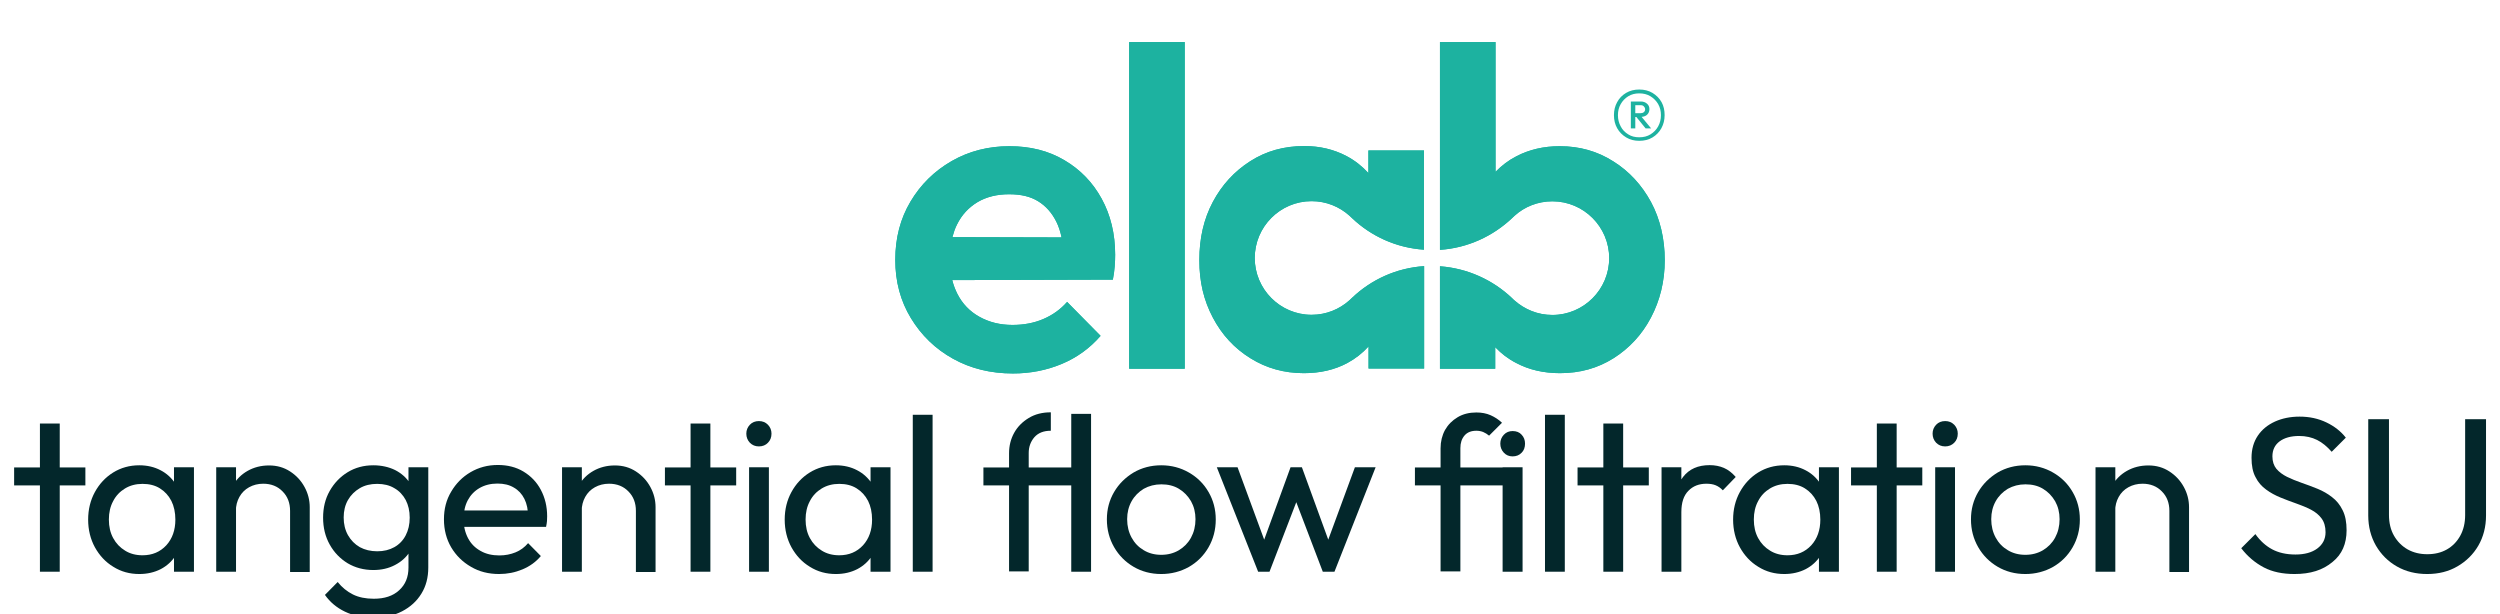 <?xml version="1.0" encoding="UTF-8"?> <!-- Generator: Adobe Illustrator 28.1.0, SVG Export Plug-In . SVG Version: 6.00 Build 0) --> <svg xmlns="http://www.w3.org/2000/svg" xmlns:xlink="http://www.w3.org/1999/xlink" version="1.1" id="BLACK" x="0px" y="0px" viewBox="0 0 1628 400" style="enable-background:new 0 0 1628 400;" xml:space="preserve"> <style type="text/css"> .st0{fill:#1DB2A0;} .st1{fill:#03272B;} </style> <g> <g> <g> <g> <path class="st0" d="M1069,76.1c1.4-0.1,2.6-0.5,3.5-1.3c1-0.9,1.6-2.2,1.6-3.7s-0.5-2.7-1.6-3.6c-1-0.9-2.4-1.4-4-1.4h-6.5 v17.5h2.9v-7.4h0.7l6,7.4h3.6L1069,76.1L1069,76.1z M1064.9,73.7v-5.2h3.5c0.9,0,1.5,0.2,2.1,0.8c0.5,0.5,0.8,1.1,0.8,1.8 c0,0.8-0.2,1.4-0.8,1.9s-1.2,0.7-2.1,0.7C1068.4,73.7,1064.9,73.7,1064.9,73.7z"></path> <path class="st0" d="M1082,66.5c-1.4-2.5-3.4-4.5-5.9-6s-5.4-2.2-8.6-2.2s-6.1,0.7-8.6,2.2s-4.4,3.4-5.8,6 c-1.4,2.5-2.1,5.3-2.1,8.5s0.7,6,2.1,8.5s3.4,4.5,5.9,6s5.3,2.2,8.5,2.2s6.1-0.7,8.6-2.2s4.4-3.5,5.8-6c1.4-2.6,2.1-5.4,2.1-8.5 S1083.4,69,1082,66.5L1082,66.5z M1079.8,82.3c-1.2,2.2-2.9,3.9-5,5.2c-2.1,1.3-4.5,1.9-7.3,1.9s-5.2-0.6-7.2-1.9 c-2.1-1.3-3.8-3-4.9-5.2c-1.2-2.2-1.8-4.6-1.8-7.3s0.6-5.1,1.8-7.2c1.2-2.1,2.8-3.8,4.9-5.1c2.1-1.3,4.5-1.9,7.2-1.9 s5.2,0.6,7.3,1.9c2.1,1.3,3.8,3,5,5.1s1.8,4.5,1.8,7.2S1081,80.1,1079.8,82.3z"></path> </g> <path class="st0" d="M693.1,104.3c-10.3-6.1-22.2-9.1-35.8-9.1s-26.3,3.2-37.6,9.7s-20.2,15.3-26.8,26.4S583,155,583,169.2 s3.4,26.8,10.2,38s15.9,20,27.4,26.4s24.5,9.6,39,9.6c11.4,0,22-2.1,31.8-6.2c9.8-4.1,18.3-10.2,25.3-18.3l-21.8-22.1 c-4.3,4.9-9.5,8.6-15.6,11.2c-6.1,2.6-12.8,3.8-20,3.8c-8.1,0-15.2-1.8-21.5-5.3s-11.1-8.5-14.4-15c-1.4-2.8-2.5-5.7-3.3-8.9 l104.6-0.3c0.6-3.1,1-6,1.2-8.7c0.2-2.6,0.3-5.1,0.3-7.5c0-13.7-3-25.9-8.8-36.5C711.6,118.8,703.5,110.4,693.1,104.3 M620.2,154.4c0.8-2.9,1.7-5.7,3-8.2c3.1-6.3,7.6-11.1,13.4-14.6c5.8-3.4,12.6-5.1,20.5-5.1s14,1.5,19,4.6s8.9,7.5,11.8,13.3 c1.5,3,2.6,6.4,3.4,10.2L620.2,154.4L620.2,154.4z M735.3,240.1h36.2V27.4h-36.2V240.1L735.3,240.1z M1050.6,105.1 c-10.3-6.6-22-9.9-34.9-9.9c-10.4,0-19.8,2.2-28.1,6.5c-5.3,2.7-9.8,6.2-13.7,10.2V27.4h-36.2v135.3c18.1-1.2,34.5-8.9,46.9-20.6 c0.2-0.2,1.7-1.6,1.7-1.6c6.5-5.9,15.2-9.4,24.6-9.4c20.4,0,37,16.6,37,37s-16.6,37-37,37c-9.5,0-18-3.6-24.6-9.4 c0,0-1.6-1.4-1.8-1.7c-12.4-11.7-28.8-19.3-46.8-20.6v66.7h36v-14c3.9,4.1,8.4,7.6,13.7,10.3c8.3,4.4,17.8,6.6,28.4,6.6 c13,0,24.6-3.2,34.9-9.7c10.3-6.5,18.5-15.3,24.4-26.5s9-23.7,9-37.4s-3-26.8-9-37.9C1069.1,120.5,1061,111.6,1050.6,105.1 M891.1,112.7c-4-4.4-8.8-8.2-14.3-11.1c-8.2-4.3-17.3-6.5-27.5-6.5c-13.2,0-24.9,3.3-35.2,9.9s-18.4,15.4-24.3,26.5 c-5.9,11.1-8.8,23.7-8.8,37.9s2.9,26.2,8.8,37.4c5.9,11.2,14,20,24.5,26.5c10.4,6.5,22,9.7,34.8,9.7c10.6,0,20-2.2,28.1-6.5 c5.4-2.9,10-6.5,14-10.9V240h36.2v-66.7c-18.1,1.2-34.5,8.8-46.9,20.6c-0.2,0.2-1.8,1.7-1.8,1.7c-6.5,5.8-15.1,9.4-24.6,9.4 c-20.4,0-37-16.6-37-37s16.6-37,37-37c9.5,0,18.1,3.6,24.6,9.4c0,0,1.5,1.4,1.7,1.6c12.4,11.8,28.8,19.4,46.9,20.6V98h-36.2 V112.7L891.1,112.7z"></path> </g> <path class="st0" d="M693.1,104.3c-10.3-6.1-22.2-9.1-35.8-9.1s-26.3,3.2-37.6,9.7s-20.2,15.3-26.8,26.4S583,155,583,169.2 s3.4,26.8,10.2,38s15.9,20,27.4,26.4s24.5,9.6,39,9.6c11.4,0,22-2.1,31.8-6.2c9.8-4.1,18.3-10.2,25.3-18.3l-21.8-22.1 c-4.3,4.9-9.5,8.6-15.6,11.2c-6.1,2.6-12.8,3.8-20,3.8c-8.1,0-15.2-1.8-21.5-5.3s-11.1-8.5-14.4-15c-1.4-2.8-2.5-5.7-3.3-8.9 l104.6-0.3c0.6-3.1,1-6,1.2-8.7c0.2-2.6,0.3-5.1,0.3-7.5c0-13.7-3-25.9-8.8-36.5C711.6,118.8,703.5,110.4,693.1,104.3 M620.2,154.4c0.8-2.9,1.7-5.7,3-8.2c3.1-6.3,7.6-11.1,13.4-14.6c5.8-3.4,12.6-5.1,20.5-5.1s14,1.5,19,4.6s8.9,7.5,11.8,13.3 c1.5,3,2.6,6.4,3.4,10.2L620.2,154.4L620.2,154.4z M735.3,240.1h36.2V27.4h-36.2V240.1L735.3,240.1z M1050.6,105.1 c-10.3-6.6-22-9.9-34.9-9.9c-10.4,0-19.8,2.2-28.1,6.5c-5.3,2.7-9.8,6.2-13.7,10.2V27.4h-36.2v135.3c18.1-1.2,34.5-8.9,46.9-20.6 c0.2-0.2,1.7-1.6,1.7-1.6c6.5-5.9,15.2-9.4,24.6-9.4c20.4,0,37,16.6,37,37s-16.6,37-37,37c-9.5,0-18-3.6-24.6-9.4 c0,0-1.6-1.4-1.8-1.7c-12.4-11.7-28.8-19.3-46.8-20.6v66.7h36v-14c3.9,4.1,8.4,7.6,13.7,10.3c8.3,4.4,17.8,6.6,28.4,6.6 c13,0,24.6-3.2,34.9-9.7c10.3-6.5,18.5-15.3,24.4-26.5s9-23.7,9-37.4s-3-26.8-9-37.9C1069.1,120.5,1061,111.6,1050.6,105.1 M891.1,112.7c-4-4.4-8.8-8.2-14.3-11.1c-8.2-4.3-17.3-6.5-27.5-6.5c-13.2,0-24.9,3.3-35.2,9.9s-18.4,15.4-24.3,26.5 c-5.9,11.1-8.8,23.7-8.8,37.9s2.9,26.2,8.8,37.4c5.9,11.2,14,20,24.5,26.5c10.4,6.5,22,9.7,34.8,9.7c10.6,0,20-2.2,28.1-6.5 c5.4-2.9,10-6.5,14-10.9V240h36.2v-66.7c-18.1,1.2-34.5,8.8-46.9,20.6c-0.2,0.2-1.8,1.7-1.8,1.7c-6.5,5.8-15.1,9.4-24.6,9.4 c-20.4,0-37-16.6-37-37s16.6-37,37-37c9.5,0,18.1,3.6,24.6,9.4c0,0,1.5,1.4,1.7,1.6c12.4,11.8,28.8,19.4,46.9,20.6V98h-36.2V112.7 L891.1,112.7z"></path> </g> <g> <path class="st1" d="M9.2,316.1v-11.7h46.4v11.7H9.2z M26,372.3v-96.5h12.9v96.5H26z"></path> <path class="st1" d="M90.7,373.8c-6.2,0-11.8-1.5-16.9-4.7c-5.1-3.1-9-7.3-12-12.7c-2.9-5.3-4.4-11.4-4.4-18 c0-6.7,1.5-12.7,4.4-18s6.9-9.6,11.9-12.7s10.7-4.7,17-4.7c5.2,0,9.8,1.1,13.8,3.2c4.1,2.1,7.3,5.1,9.8,8.9s3.9,8.1,4.2,13.1v20.5 c-0.3,4.9-1.6,9.2-4.1,13c-2.4,3.8-5.7,6.8-9.7,8.9C100.6,372.7,95.9,373.8,90.7,373.8z M92.8,361.6c6.4,0,11.5-2.2,15.5-6.5 c3.9-4.3,5.9-9.9,5.9-16.7c0-4.7-0.9-8.8-2.6-12.2c-1.8-3.5-4.3-6.2-7.5-8.2s-7-2.9-11.3-2.9s-8.1,1-11.4,3s-5.9,4.7-7.7,8.2 c-1.9,3.5-2.8,7.5-2.8,12c0,4.6,0.9,8.6,2.8,12.1s4.5,6.2,7.8,8.2C84.7,360.6,88.5,361.6,92.8,361.6z M113.3,372.3V354l2.4-16.6 l-2.4-16.5v-16.6h13v68H113.3z"></path> <path class="st1" d="M140.8,372.3v-68h12.9v68H140.8z M188.9,372.3v-39.6c0-5.2-1.6-9.4-4.9-12.7c-3.2-3.3-7.4-5-12.6-5 c-3.4,0-6.5,0.8-9.2,2.3s-4.8,3.6-6.3,6.3c-1.5,2.7-2.3,5.7-2.3,9.2l-5.3-3c0-5.2,1.1-9.7,3.4-13.7c2.3-4,5.5-7.2,9.6-9.5 s8.7-3.5,13.9-3.5s9.7,1.3,13.7,3.9s7.1,5.9,9.4,10.1c2.3,4.2,3.4,8.6,3.4,13.2v42.2h-12.8V372.3z"></path> <path class="st1" d="M243.1,371.2c-6.2,0-11.8-1.5-16.7-4.4c-4.9-3-8.8-7-11.7-12.2s-4.3-11-4.3-17.5s1.4-12.3,4.3-17.4 c2.9-5.1,6.8-9.2,11.7-12.2s10.5-4.5,16.7-4.5c5.3,0,10.1,1.1,14.2,3.1c4.1,2.1,7.4,5,9.8,8.8s3.7,8.2,3.9,13.2v18 c-0.3,5-1.6,9.3-4.1,13.1c-2.4,3.8-5.7,6.7-9.8,8.8C253.1,370.1,248.4,371.2,243.1,371.2z M243.1,402.2c-7,0-13.1-1.3-18.5-3.9 s-9.7-6.2-13-10.9l8.3-8.4c2.8,3.5,6.1,6.2,9.9,8.1c3.8,1.9,8.4,2.8,13.6,2.8c7,0,12.5-1.8,16.5-5.5c4.1-3.7,6.1-8.6,6.1-14.8 v-16.9l2.3-15.3l-2.3-15.2v-17.9h12.9v65.3c0,6.5-1.5,12.2-4.5,17c-3,4.9-7.2,8.7-12.6,11.5S250.2,402.2,243.1,402.2z M245.7,359 c4.2,0,7.9-0.9,11.1-2.7c3.2-1.8,5.7-4.4,7.4-7.7c1.7-3.3,2.6-7.1,2.6-11.5s-0.9-8.2-2.6-11.5c-1.8-3.3-4.2-5.9-7.4-7.7 c-3.1-1.9-6.9-2.8-11.2-2.8s-8.1,0.9-11.3,2.8s-5.8,4.4-7.7,7.7c-1.9,3.3-2.8,7.1-2.8,11.4s0.9,8.1,2.8,11.5 c1.9,3.3,4.4,5.9,7.7,7.8C237.6,358.1,241.4,359,245.7,359z"></path> <path class="st1" d="M325,373.8c-6.8,0-12.9-1.5-18.3-4.7c-5.4-3.1-9.7-7.3-12.9-12.7c-3.1-5.3-4.7-11.4-4.7-18.2 c0-6.7,1.5-12.7,4.7-18c3.1-5.3,7.3-9.6,12.6-12.7c5.3-3.1,11.2-4.7,17.8-4.7c6.3,0,11.9,1.4,16.7,4.3c4.8,2.9,8.6,6.8,11.3,11.9 c2.7,5.1,4.1,10.8,4.1,17.2c0,1,0,2-0.1,3.1s-0.3,2.4-0.6,3.8h-57.4v-10.7h50.4l-4.7,4.2c0-4.6-0.8-8.5-2.4-11.7s-3.9-5.7-6.9-7.4 c-3-1.8-6.5-2.6-10.7-2.6c-4.4,0-8.3,1-11.6,2.9c-3.3,1.9-5.9,4.6-7.7,8c-1.8,3.4-2.7,7.5-2.7,12.2c0,4.8,1,8.9,2.9,12.5 s4.6,6.3,8.2,8.3c3.5,2,7.6,2.9,12.2,2.9c3.8,0,7.3-0.7,10.5-2s5.9-3.3,8.2-6l8.3,8.4c-3.2,3.8-7.2,6.7-12,8.7 C335.4,372.8,330.4,373.8,325,373.8z"></path> <path class="st1" d="M366,372.3v-68h12.9v68H366z M414.1,372.3v-39.6c0-5.2-1.6-9.4-4.9-12.7c-3.2-3.3-7.4-5-12.6-5 c-3.4,0-6.5,0.8-9.2,2.3s-4.8,3.6-6.3,6.3c-1.5,2.7-2.3,5.7-2.3,9.2l-5.3-3c0-5.2,1.1-9.7,3.4-13.7s5.5-7.2,9.6-9.5 s8.7-3.5,13.9-3.5s9.7,1.3,13.7,3.9s7.1,5.9,9.4,10.1s3.4,8.6,3.4,13.2v42.2h-12.8V372.3z"></path> <path class="st1" d="M433,316.1v-11.7h46.4v11.7H433z M449.7,372.3v-96.5h12.9v96.5H449.7z"></path> <path class="st1" d="M494.2,290.7c-2.4,0-4.3-0.8-5.9-2.4c-1.5-1.6-2.3-3.6-2.3-5.9s0.8-4.2,2.3-5.8c1.5-1.6,3.5-2.4,5.9-2.4 s4.3,0.8,5.9,2.4c1.5,1.6,2.3,3.5,2.3,5.8c0,2.4-0.8,4.4-2.3,5.9C498.6,289.9,496.6,290.7,494.2,290.7z M487.8,372.3v-68h12.9v68 H487.8z"></path> <path class="st1" d="M544.3,373.8c-6.2,0-11.8-1.5-16.9-4.7c-5.1-3.1-9-7.3-12-12.7c-2.9-5.3-4.4-11.4-4.4-18 c0-6.7,1.5-12.7,4.4-18s6.9-9.6,11.9-12.7s10.7-4.7,17-4.7c5.2,0,9.8,1.1,13.8,3.2c4.1,2.1,7.3,5.1,9.8,8.9s3.9,8.1,4.2,13.1v20.5 c-0.3,4.9-1.6,9.2-4.1,13c-2.4,3.8-5.7,6.8-9.7,8.9C554.2,372.7,549.6,373.8,544.3,373.8z M546.5,361.6c6.4,0,11.5-2.2,15.5-6.5 c3.9-4.3,5.9-9.9,5.9-16.7c0-4.7-0.9-8.8-2.6-12.2c-1.8-3.5-4.3-6.2-7.5-8.2s-7-2.9-11.3-2.9s-8.1,1-11.4,3 c-3.3,2-5.9,4.7-7.7,8.2c-1.9,3.5-2.8,7.5-2.8,12c0,4.6,0.9,8.6,2.8,12.1c1.9,3.5,4.5,6.2,7.8,8.2 C538.4,360.6,542.2,361.6,546.5,361.6z M566.9,372.3V354l2.4-16.6l-2.4-16.5v-16.6h13v68H566.9z"></path> <path class="st1" d="M594.4,372.3V270.1h12.9v102.2L594.4,372.3L594.4,372.3z"></path> <path class="st1" d="M640.4,316.1v-11.7H703v11.7H640.4z M657.1,372.3v-77.2c0-4.8,1.1-9.2,3.3-13.2s5.4-7.2,9.5-9.7 s8.9-3.7,14.4-3.7v12c-4.7,0-8.2,1.4-10.7,4.2c-2.4,2.8-3.7,6.2-3.7,10.2v77.2h-12.8V372.3z M697.6,372.3V269.5h12.9v102.8 L697.6,372.3L697.6,372.3z"></path> <path class="st1" d="M756.2,373.8c-6.7,0-12.7-1.6-18-4.7s-9.6-7.4-12.7-12.8c-3.1-5.4-4.7-11.4-4.7-18.1c0-6.6,1.6-12.5,4.7-17.8 c3.1-5.3,7.4-9.5,12.7-12.7c5.3-3.1,11.4-4.7,18-4.7s12.6,1.6,18,4.7s9.7,7.3,12.8,12.7c3.1,5.3,4.7,11.3,4.7,17.9 c0,6.7-1.6,12.7-4.7,18.1c-3.1,5.4-7.4,9.7-12.8,12.8C768.8,372.2,762.8,373.8,756.2,373.8z M756.2,361.3c4.3,0,8.1-1,11.5-3 c3.3-2,6-4.7,7.9-8.2s2.9-7.5,2.9-12c0-4.4-1-8.3-2.9-11.7c-2-3.4-4.6-6.1-7.9-8.1c-3.3-2-7.1-2.9-11.4-2.9s-8.1,1-11.5,2.9 c-3.3,2-6,4.7-7.9,8.1s-2.9,7.3-2.9,11.7c0,4.5,1,8.5,2.9,12s4.5,6.2,7.9,8.2C748.1,360.3,751.9,361.3,756.2,361.3z"></path> <path class="st1" d="M819.3,372.3l-26.9-68h13.5l19.5,53h-4.3l19.3-53h7.4l19.3,53h-4.3l19.5-53h13.5l-26.8,68h-7.6l-19.6-51.4 h4.7l-19.8,51.4H819.3z"></path> <path class="st1" d="M921.4,316.1v-11.7H986v11.7H921.4z M938.1,372.3V292c0-4.5,1-8.5,2.9-12c2-3.5,4.7-6.2,8.2-8.3 c3.5-2.1,7.6-3.1,12.2-3.1c3.5,0,6.6,0.6,9.3,1.8c2.7,1.2,5.2,2.8,7.4,4.9l-8.4,8.4c-1.2-1-2.5-1.8-3.9-2.4 c-1.3-0.5-2.8-0.8-4.4-0.8c-3.3,0-5.9,1-7.7,3.1s-2.7,4.8-2.7,8.2v80.3h-12.9V372.3z M985,297.2c-2.3,0-4.2-0.8-5.7-2.4 s-2.3-3.6-2.3-5.9s0.8-4.2,2.3-5.8c1.5-1.6,3.4-2.4,5.7-2.4c2.5,0,4.5,0.8,5.9,2.4c1.5,1.6,2.2,3.5,2.2,5.8c0,2.4-0.7,4.4-2.2,5.9 C989.4,296.4,987.4,297.2,985,297.2z M978.5,372.3v-68h13v68H978.5z"></path> <path class="st1" d="M1006.1,372.3V270.1h12.9v102.2L1006.1,372.3L1006.1,372.3z"></path> <path class="st1" d="M1027.3,316.1v-11.7h46.4v11.7H1027.3z M1044.1,372.3v-96.5h12.9v96.5H1044.1z"></path> <path class="st1" d="M1082,372.3v-68h12.9v68H1082z M1094.9,333.5l-4.9-2.1c0-8.7,2-15.6,6-20.8c4-5.2,9.8-7.7,17.3-7.7 c3.4,0,6.5,0.6,9.3,1.8c2.8,1.2,5.3,3.2,7.7,5.9l-8.4,8.7c-1.4-1.5-3-2.6-4.7-3.3c-1.7-0.7-3.7-1-6-1c-4.8,0-8.7,1.5-11.7,4.6 C1096.4,322.7,1094.9,327.3,1094.9,333.5z"></path> <path class="st1" d="M1161.9,373.8c-6.2,0-11.8-1.5-16.9-4.7c-5.1-3.1-9-7.3-12-12.7c-2.9-5.3-4.4-11.4-4.4-18 c0-6.7,1.5-12.7,4.4-18s6.9-9.6,11.9-12.7s10.7-4.7,17-4.7c5.2,0,9.8,1.1,13.8,3.2c4.1,2.1,7.3,5.1,9.8,8.9s3.9,8.1,4.2,13.1v20.5 c-0.3,4.9-1.6,9.2-4.1,13c-2.4,3.8-5.7,6.8-9.7,8.9C1171.8,372.7,1167.1,373.8,1161.9,373.8z M1164,361.6c6.4,0,11.5-2.2,15.5-6.5 c3.9-4.3,5.9-9.9,5.9-16.7c0-4.7-0.9-8.8-2.6-12.2c-1.8-3.5-4.3-6.2-7.5-8.2s-7-2.9-11.3-2.9s-8.1,1-11.4,3s-5.9,4.7-7.7,8.2 c-1.9,3.5-2.8,7.5-2.8,12c0,4.6,0.9,8.6,2.8,12.1s4.5,6.2,7.8,8.2C1155.9,360.6,1159.7,361.6,1164,361.6z M1184.5,372.3V354 l2.4-16.6l-2.4-16.5v-16.6h13v68H1184.5z"></path> <path class="st1" d="M1205.4,316.1v-11.7h46.4v11.7H1205.4z M1222.2,372.3v-96.5h12.9v96.5H1222.2z"></path> <path class="st1" d="M1266.7,290.7c-2.4,0-4.3-0.8-5.9-2.4c-1.5-1.6-2.3-3.6-2.3-5.9s0.8-4.2,2.3-5.8c1.5-1.6,3.5-2.4,5.9-2.4 s4.3,0.8,5.9,2.4c1.5,1.6,2.3,3.5,2.3,5.8c0,2.4-0.8,4.4-2.3,5.9C1271,289.9,1269.1,290.7,1266.7,290.7z M1260.2,372.3v-68h12.9 v68H1260.2z"></path> <path class="st1" d="M1318.9,373.8c-6.7,0-12.7-1.6-18-4.7s-9.6-7.4-12.7-12.8s-4.7-11.4-4.7-18.1c0-6.6,1.6-12.5,4.7-17.8 s7.4-9.5,12.7-12.7c5.3-3.1,11.4-4.7,18-4.7s12.6,1.6,18,4.7s9.7,7.3,12.8,12.7c3.1,5.3,4.7,11.3,4.7,17.9 c0,6.7-1.6,12.7-4.7,18.1s-7.4,9.7-12.8,12.8C1331.5,372.2,1325.5,373.8,1318.9,373.8z M1318.9,361.3c4.3,0,8.1-1,11.5-3 c3.3-2,6-4.7,7.9-8.2s2.9-7.5,2.9-12c0-4.4-1-8.3-2.9-11.7c-2-3.4-4.6-6.1-7.9-8.1s-7.1-2.9-11.4-2.9s-8.1,1-11.5,2.9 c-3.3,2-6,4.7-7.9,8.1s-2.9,7.3-2.9,11.7c0,4.5,1,8.5,2.9,12s4.5,6.2,7.9,8.2C1310.8,360.3,1314.6,361.3,1318.9,361.3z"></path> <path class="st1" d="M1364.6,372.3v-68h12.9v68H1364.6z M1412.7,372.3v-39.6c0-5.2-1.6-9.4-4.9-12.7c-3.2-3.3-7.4-5-12.6-5 c-3.4,0-6.5,0.8-9.2,2.3s-4.8,3.6-6.3,6.3c-1.5,2.7-2.3,5.7-2.3,9.2l-5.3-3c0-5.2,1.1-9.7,3.4-13.7s5.5-7.2,9.6-9.5 s8.7-3.5,13.9-3.5s9.7,1.3,13.7,3.9s7.1,5.9,9.4,10.1s3.4,8.6,3.4,13.2v42.2h-12.8V372.3z"></path> <path class="st1" d="M1494.2,373.8c-7.8,0-14.5-1.4-20-4.3s-10.5-7-14.7-12.5l9.2-9.2c3.1,4.4,6.8,7.7,10.9,9.9 c4.1,2.2,9.2,3.4,15.2,3.4c5.9,0,10.7-1.3,14.2-3.9s5.4-6.1,5.4-10.6c0-3.7-0.9-6.7-2.6-9s-4-4.2-6.9-5.7s-6.1-2.8-9.5-4 s-6.9-2.5-10.3-3.9s-6.6-3.1-9.4-5.2c-2.9-2.1-5.2-4.7-6.9-8.1c-1.8-3.3-2.6-7.5-2.6-12.6c0-5.6,1.4-10.4,4.1-14.4s6.4-7,11.2-9.2 c4.7-2.1,10-3.2,16-3.2c6.5,0,12.3,1.3,17.5,3.8s9.4,5.8,12.6,9.9l-9.2,9.2c-3-3.4-6.1-6-9.5-7.7s-7.3-2.6-11.7-2.6 c-5.3,0-9.6,1.2-12.7,3.5s-4.7,5.6-4.7,9.8c0,3.3,0.9,6,2.6,8.1c1.8,2.1,4.1,3.8,6.9,5.2c2.9,1.4,6,2.7,9.5,3.9 c3.5,1.2,6.9,2.5,10.4,3.9c3.4,1.4,6.6,3.2,9.4,5.4c2.9,2.2,5.2,5,6.9,8.5c1.8,3.5,2.6,7.9,2.6,13.1c0,8.8-3,15.7-9.1,20.6 C1512.6,371.3,1504.5,373.8,1494.2,373.8z"></path> <path class="st1" d="M1580.6,373.8c-7.4,0-13.9-1.6-19.7-4.9c-5.8-3.3-10.3-7.8-13.7-13.6c-3.3-5.8-5-12.3-5-19.7V273h13.5v62.3 c0,5.2,1.1,9.8,3.3,13.6c2.2,3.8,5.2,6.8,8.9,8.9c3.8,2.1,8,3.1,12.7,3.1c4.9,0,9.1-1,12.8-3.1c3.7-2.1,6.6-5.1,8.7-8.9 s3.2-8.3,3.2-13.5V273h13.6v62.7c0,7.3-1.7,13.9-5,19.6s-7.9,10.2-13.6,13.5C1594.7,372.1,1588.1,373.8,1580.6,373.8z"></path> </g> </g> </svg> 